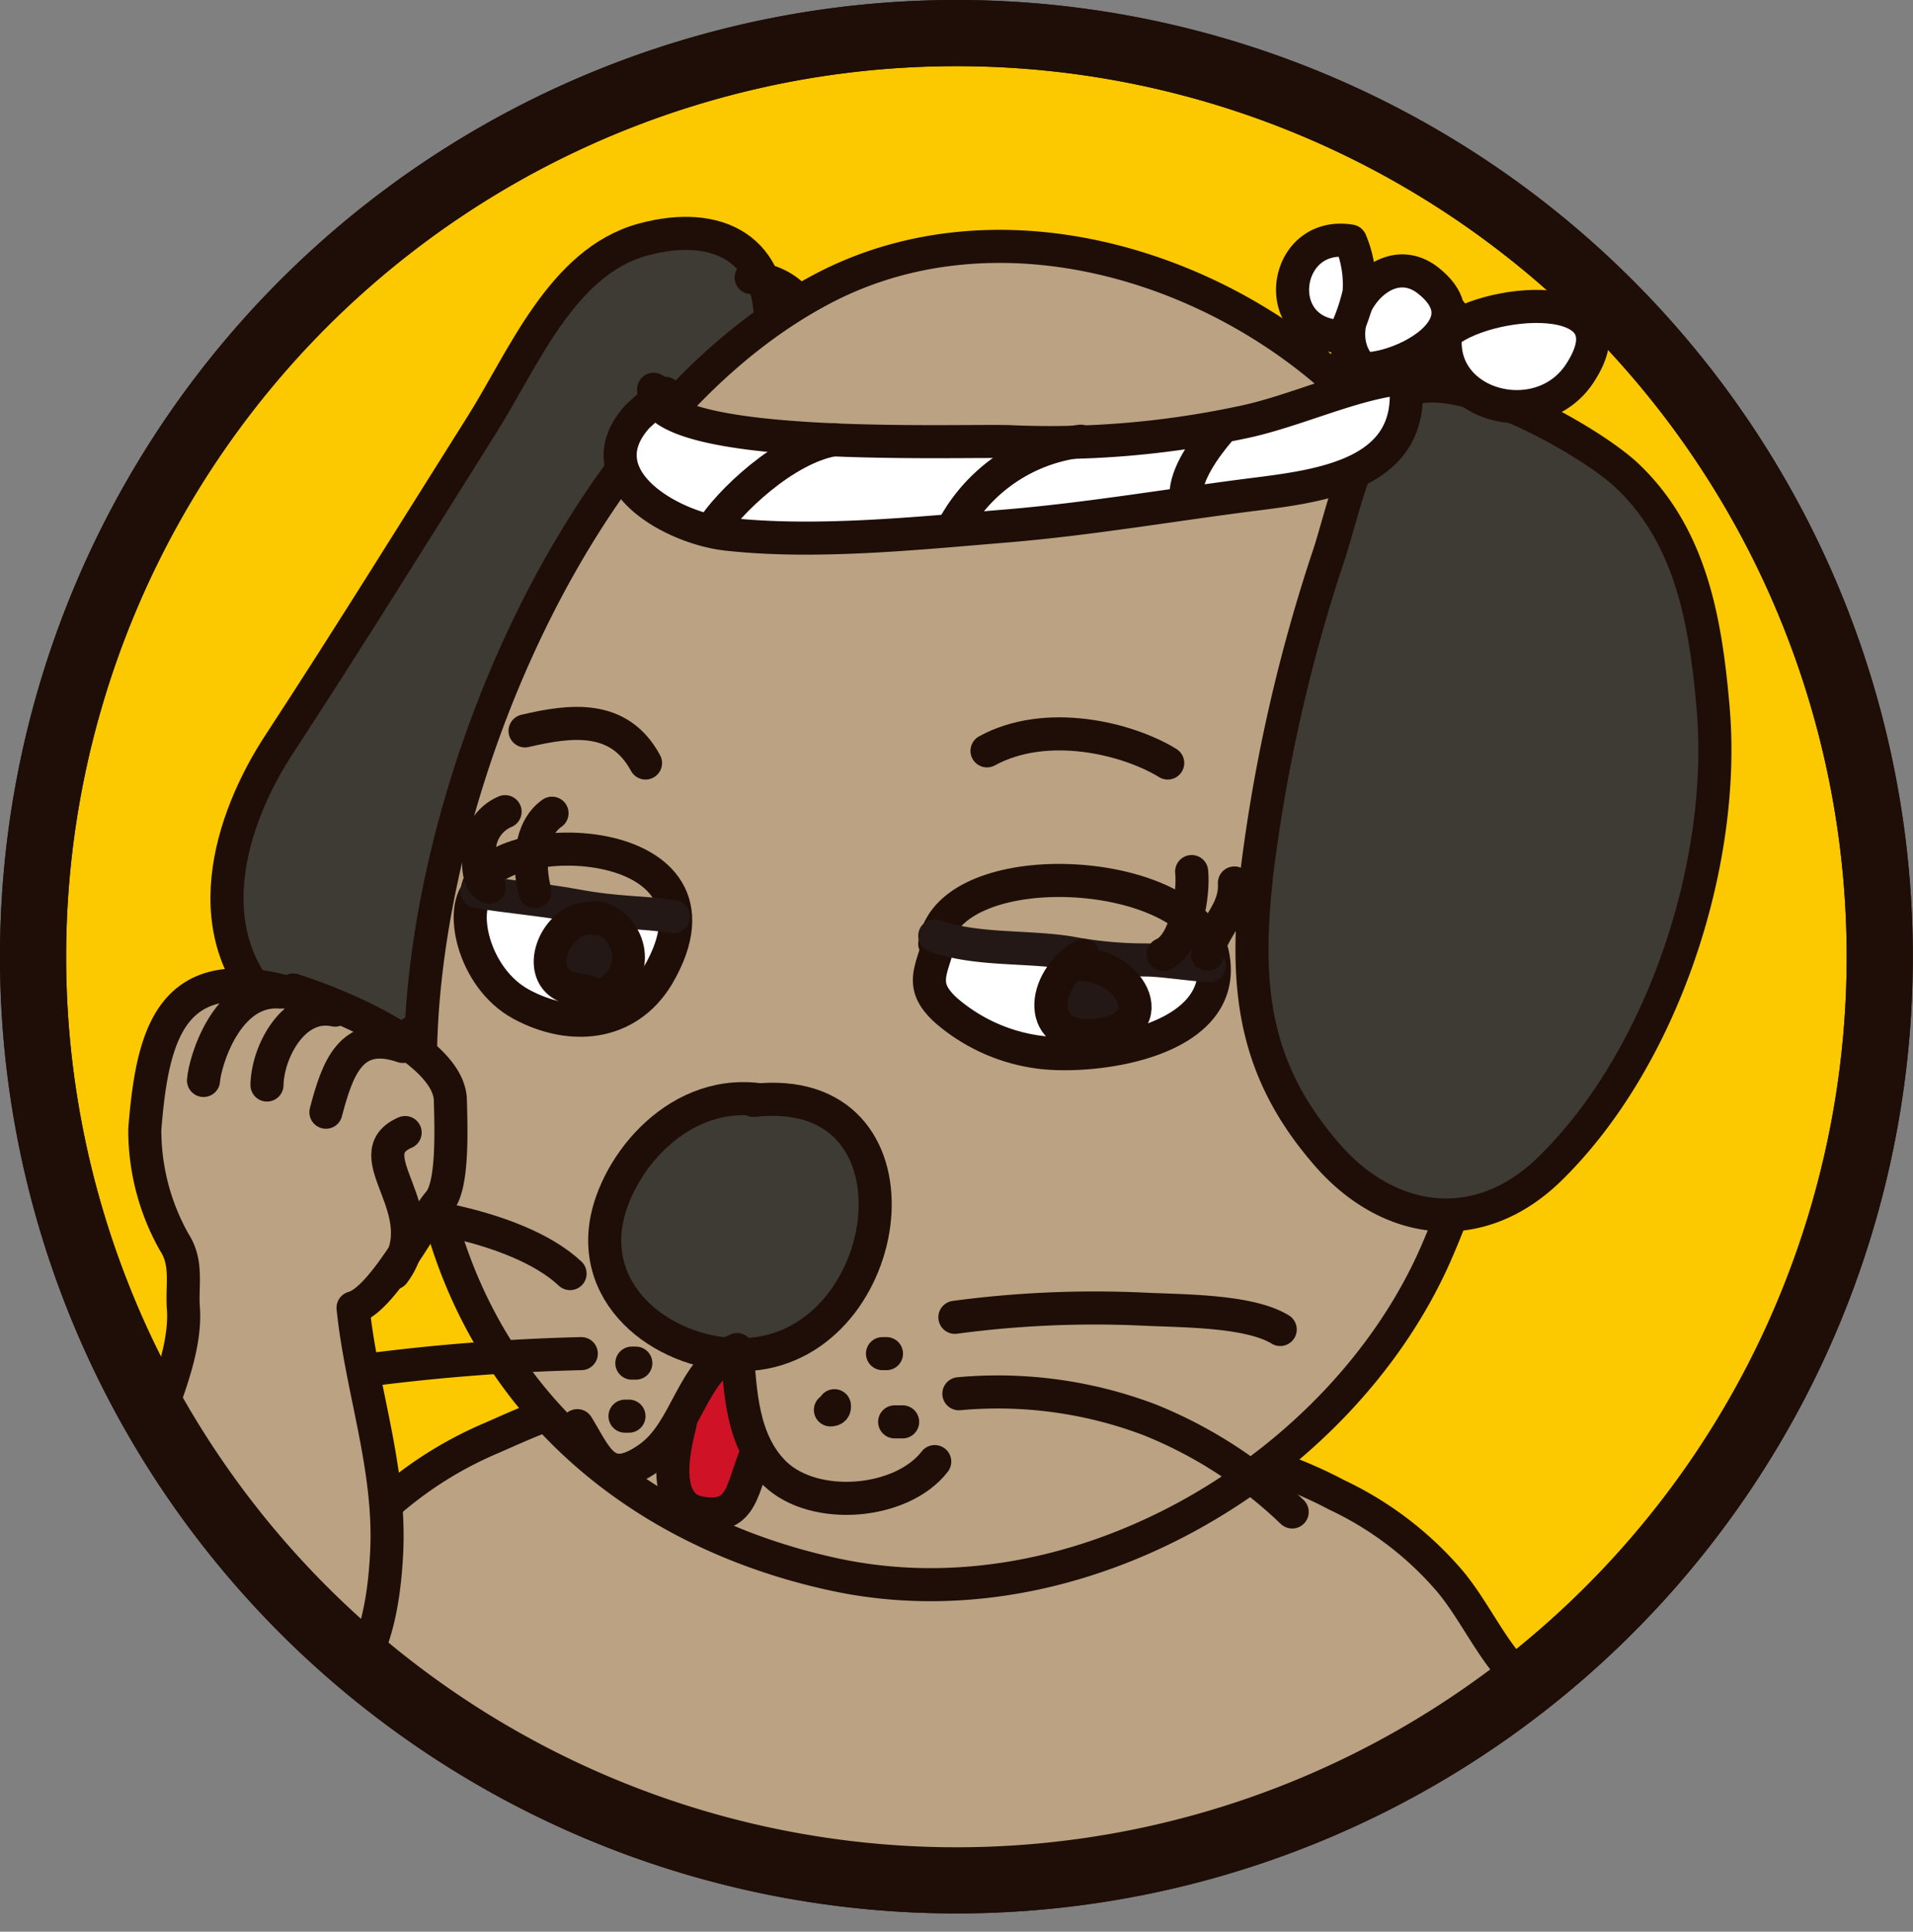 <svg xmlns="http://www.w3.org/2000/svg" xmlns:xlink="http://www.w3.org/1999/xlink" viewBox="0 0 100.67 101.62"><rect x="0" y="0" width="100.67" height="101.62" fill="#808080" stroke="none"/><defs><style>.cls-1,.cls-13,.cls-7,.cls-9{fill:none;}.cls-2{fill:#fcc800;}.cls-2,.cls-9{stroke:#231815;}.cls-10,.cls-11,.cls-13,.cls-2,.cls-4,.cls-5,.cls-6,.cls-7,.cls-9{stroke-linecap:round;stroke-linejoin:round;}.cls-13,.cls-2{stroke-width:3.48px;}.cls-3{clip-path:url(#clip-path);}.cls-4{fill:#baa283;}.cls-10,.cls-11,.cls-13,.cls-4,.cls-5,.cls-6,.cls-7{stroke:#1e0e07;}.cls-11,.cls-4,.cls-5,.cls-6,.cls-7,.cls-9{stroke-width:1.74px;}.cls-5{fill:#3e3a34;}.cls-6,.cls-8{fill:#fff;}.cls-10,.cls-11{fill:#231815;}.cls-10{stroke-width:1.72px;}.cls-12{fill:#cf1225;}</style><clipPath id="clip-path"><path class="cls-1" d="M98.63,50A48.6,48.6,0,1,1,50,1.44,48.6,48.6,0,0,1,98.63,50Z"/></clipPath></defs><g id="レイヤー_2" data-name="レイヤー 2"><g id="レイヤー_1-2" data-name="レイヤー 1"><rect class="cls-1" width="100.67" height="100.67"/><path class="cls-2" d="M98.92,50.33A48.59,48.59,0,1,1,50.33,1.74,48.59,48.59,0,0,1,98.92,50.33Z"/><g class="cls-3"><path class="cls-4" d="M33.91,73.73c-1.92-.92-6.21,1.12-8,1.9A20.34,20.34,0,0,0,17.66,82,10.42,10.42,0,0,0,15.27,90c.4,4.29,2.31,6.78,6.41,8.28a49.24,49.24,0,0,0,15.8,2.42c7.27,0,14.53.16,21.76-.16,5-.22,10,.32,14.91-.58,2.55-.47,7.71-1,8.19-3.88.57-3.43-.92-6-3-8.5-1.12-1.37-1.89-3-3-4.35a17.8,17.8,0,0,0-6-4.59c-5.37-2.86-13-3.83-19-3.88-4.86,0-9.54-.78-14.34-1-1.25-.06-5.13-.6-5.82.46"/><path class="cls-5" d="M40.53,17.52c.29-4.42-2.75-6-6.72-4.91-4.24,1.17-6.27,6.27-8.45,9.73-3.52,5.59-7,11.2-10.62,16.74-2.65,4-4.67,10.28,0,14.37,3.38,3,3.78,2.63,7,.85s3.69-4.19,6.12-6.77,5.46-5,7.67-8c2.1-2.86,12.9-23.9,4-24.93"/><path class="cls-4" d="M79.46,48a46.88,46.88,0,0,1-3.92,18C70.61,77.18,56.79,85.61,43.91,82.83,31.72,80.2,22.58,71.2,22.14,57.05S30,22.19,43.27,15.2c9.59-5.06,22-1,29,6.76C78.94,29.41,79.6,37.86,79.46,48Z"/><path class="cls-5" d="M75.4,19.43c-3.25.53-4.58,7-5.44,9.67a86.16,86.16,0,0,0-3.81,16.74c-.68,6-.26,10.43,3.77,15,3.23,3.64,7.9,4.28,11.61.68,5.94-5.78,9.34-16.08,8.62-24.3-.39-4.46-1.13-9-4.55-12.22-1.95-1.82-8.66-5.62-11.47-4.49"/><path class="cls-6" d="M34.4,20.48c-.23,3.39,16.39,2.64,18.85,2.76a48.29,48.29,0,0,0,12-1c2.84-.56,6-2.13,8.69-2.35.69,4.93-4.11,5.63-7.74,6.09-4.48.56-8.84,1.33-13.36,1.7s-9.94.94-14.59.42c-3-.34-7.57-3-4.71-6.18A17.21,17.21,0,0,1,35,20.69"/><path class="cls-6" d="M72,19.64c-2.71-2,.5-7,3.17-4.87,4,3.17-5,6.11-4.23,3.81"/><path class="cls-6" d="M70.26,17.68c-3.47-.41-2.68-5.57.81-5a5.85,5.85,0,0,1,.45,2.72,10.3,10.3,0,0,1-.63,1.9"/><path class="cls-6" d="M75.94,17.65c2.08-2,10.26-2.68,7.19,2-2.3,3.48-8.56,1.4-6.76-3.21"/><path class="cls-7" d="M43.89,23.13c-2.62.45-5.58,3.34-6.44,4.73"/><path class="cls-7" d="M56.87,23.21a8.76,8.76,0,0,0-6.68,4.49"/><path class="cls-7" d="M27.63,38.45c2.43-.57,4.95-.88,6.34,1.69"/><path class="cls-7" d="M51.94,39.5c3.1-1.7,7.36-.68,9.51.64"/><path class="cls-7" d="M30,67c-2.83-2.66-9.72-3.68-13.51-3.34"/><path class="cls-7" d="M50.25,69.3a55.39,55.39,0,0,1,9.94-.43c2,.1,5.53.06,7.18,1.07"/><path class="cls-7" d="M30.59,71.21a107.48,107.48,0,0,0-19,2.16"/><path class="cls-7" d="M50.46,73.32A22.53,22.53,0,0,1,60.52,74.7,23.49,23.49,0,0,1,68,79.54"/><path class="cls-7" d="M43.7,74.17c.16,0,.23-.06.21-.22"/><path class="cls-7" d="M46.44,71.21h.21"/><path class="cls-7" d="M33.25,71.71h.21"/><path class="cls-7" d="M32.89,74.5h.21"/><path class="cls-7" d="M47.08,74.8h.42"/><path class="cls-8" d="M24.78,47.27c1.08-.09,3.49.52,5.1.6,2,.11,4,0,5.92.15-.45,4.28-3.35,5.56-6.69,5.65-2.44,0-4.6-3.92-4.33-6.4"/><path class="cls-8" d="M49.37,49.67c2.15-.18,5.31.54,7.5.75s5.55.26,7.12.75c-.9,2.22-5.84,4.64-8,4.61-3.39,0-4.85-2.58-7-4.65"/><path class="cls-7" d="M25.1,46.9c.44-3.56,14.12-3.39,9.51,4.44C33,54,30,54.22,27.43,52.83s-3.33-5.18-2.13-6.08"/><path class="cls-9" d="M25.1,46.9c1.44.26,3.4.41,5.23.75,2.21.41,3.51.32,5.11.57"/><path class="cls-10" d="M31.38,48.34c-2.18-.43-3.67,3.42-1,3.71,1.05.11,1.08.81,2.22-.35a2.11,2.11,0,0,0,.14-2.48c-.48-.82-1.47-1.09-1.36-.88"/><path class="cls-7" d="M49.19,49.65c.77-4.89,13.73-4.16,14.64.64.85,4.45-6,5.42-9,5.08a9.34,9.34,0,0,1-5-2.18c-1.46-1.29-.84-2.06-.45-3.52"/><path class="cls-9" d="M49.19,49.23c2.16.78,4.77.53,7.08.89a21.11,21.11,0,0,0,4,.38c.8,0,2.17.22,3.37.3"/><path class="cls-11" d="M57,50.26c-2.2,1.28-2.57,4.56.73,4.19,3.74-.41,1.6-4-1.22-3.7"/><path class="cls-12" d="M37.36,72.47c.12,0,1-1.13,1.06-.83-1.06.83-2.31,3-3.35,3.41.28,1.47.28,2.29.65,3.79,1.56.83,3.48,1,4.12-.93.42-1.27-.74-4.93-1.42-6.27"/><path class="cls-7" d="M35.8,74.86c-.15.68-1.25,4.33,1.05,4.73s2.17-1.38,3-3.23"/><path class="cls-5" d="M39.85,57.84c-4.43-.52-7.69,3.76-8,6.86-.43,4.3,4.16,7,8,6.51,7.47-1,9.12-14.39-.21-13.32"/><path class="cls-7" d="M30.38,75c1,1.62,1.5,3.3,3.76,1.7C36.2,75.26,36.37,72,38.79,71c.17,2.24.25,4.83,2,6.53,2.1,2,6.67,1.6,8.4-.64"/><path class="cls-7" d="M64.14,22.68c-.72.85-1.74,2.25-1.73,3.38"/><path class="cls-7" d="M25.75,46.67c-.69-.28-.58-1.45-.52-2.09a2.23,2.23,0,0,1,1.35-1.88"/><path class="cls-7" d="M28.15,46.9c-.37-1.37-.28-3.3.9-4.12"/><path class="cls-7" d="M63.54,50.2c.25-1.42,1.51-2.2,1.42-3.75"/><path class="cls-7" d="M61.21,50.2c1.2-.51,1.62-3.15,1.5-4.35"/><path class="cls-4" d="M15.87,52.42c-6.7-2.13-7.83,1.6-8.25,7a12,12,0,0,0,1.55,5.93c.72,1.1.39,2.27.48,3.46.2,2.69-1.61,6.06-2.38,8.64s-1.95,6-1.24,8.62c.43,1.6,2.46,3.85,3.85,4.8,2.61,1.78,5.54.54,7.68-1.42s2.65-5,2.79-7.82c.21-4.44-1.33-8.54-1.77-12.83,1.54-.42,3.55-4.42,4.53-5.57.71-.83.64-3.54.59-5.36-.06-2.35-4.76-4.65-8.27-5.79"/><path class="cls-7" d="M14.77,52.19c-2.86-.24-4,3.72-4.06,4.65"/><path class="cls-7" d="M17.63,53.14c-2.15-.47-3.55,2.17-3.58,3.94"/><path class="cls-7" d="M17.15,58.51c.6-2.27,1.31-4.41,4.05-3.46"/><path class="cls-7" d="M21.32,59.58c-2.74,1.19,1.79,4.17-.6,7.39"/></g><path class="cls-13" d="M98.92,50.33A48.59,48.59,0,1,1,50.33,1.74,48.59,48.59,0,0,1,98.92,50.33Z"/></g></g></svg>